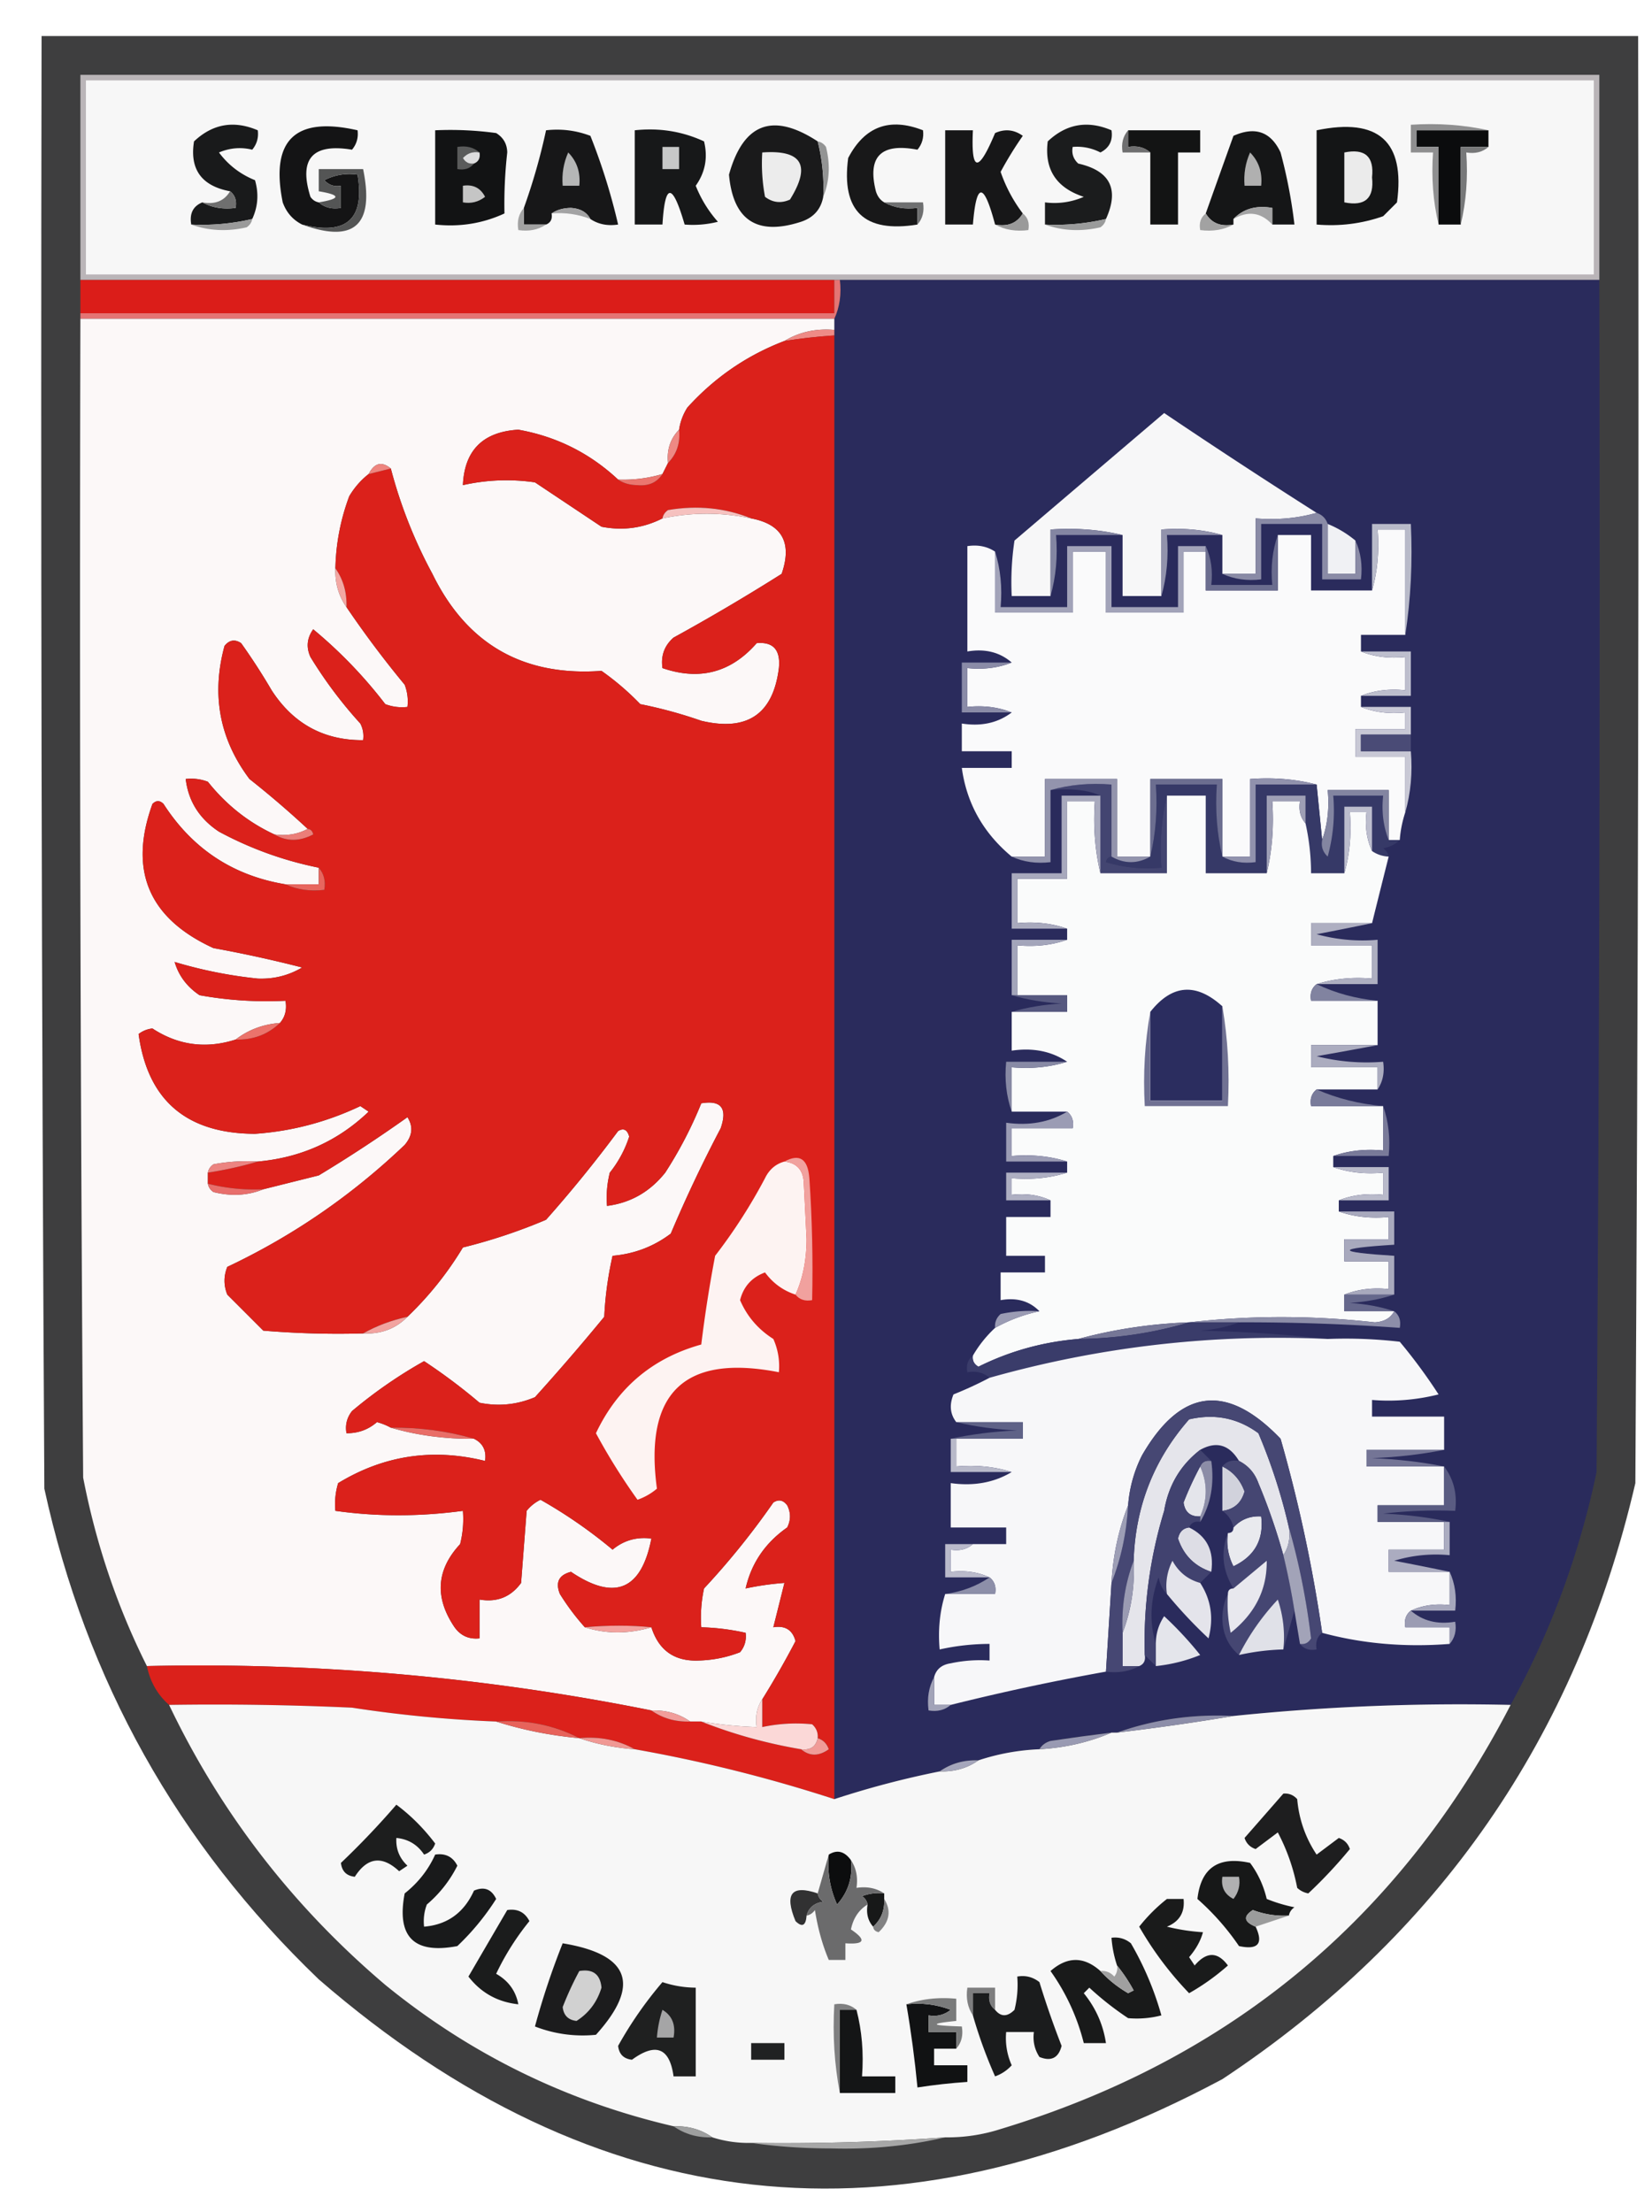 <svg xmlns="http://www.w3.org/2000/svg" width="298" height="399" style="shape-rendering:geometricPrecision;text-rendering:geometricPrecision;image-rendering:optimizeQuality;fill-rule:evenodd;clip-rule:evenodd"><path style="opacity:.782" fill="#090a0b" d="M7.5 6.5h288c.167 87 0 174.001-.5 261-10.64 45.817-35.474 81.65-74.5 107.5-58.633 31.356-112.967 25.356-163-18-25.47-24.435-41.97-53.935-49.5-88.5-.5-87.333-.667-174.666-.5-262z"/><path style="opacity:1" fill="#bab5b8" d="M288.5 50.5h-274v-37h274v37z"/><path style="opacity:1" fill="#f7f7f7" d="M15.5 14.5h272v35h-272v-35z"/><path style="opacity:1" fill="#191a1b" d="M45.5 39.5a39.704 39.704 0 0 1-11 1c-.343-1.983.324-3.317 2-4 1.765.961 3.765 1.295 6 1 .237-1.291-.096-2.291-1-3-5.147-.965-7.313-3.965-6.5-9 3.361-3.172 7.195-3.838 11.5-2 .17 1.322-.163 2.489-1 3.5-2.027-.498-4.027-.331-6 .5 1.677 2.26 3.843 3.927 6.5 5 .703 2.43.537 4.763-.5 7z"/><path style="opacity:1" fill="#141415" d="M57.5 36.5c1.068.934 2.401 1.268 4 1v-4c-1.175.219-2.175-.114-3-1a9.864 9.864 0 0 1 6-1c1.345 8.011-1.988 11.011-10 9-1.673-.843-2.84-2.176-3.5-4-2.265-11.234 2.235-15.567 13.5-13 .17 1.322-.163 2.489-1 3.5-7.15-1.187-9.65 1.647-7.5 8.5.383.556.883.89 1.5 1z"/><path style="opacity:1" fill="#1a1a1b" d="M147.5 25.5a34.163 34.163 0 0 1 1 10c-.416 2.252-1.749 3.752-4 4.5-7.92 2.573-12.253-.26-13-8.5 2.578-9.288 7.911-11.288 16-6z"/><path style="opacity:1" fill="#181819" d="M159.5 36.5c1.765.961 3.765 1.295 6 1v3c-9.605 1.561-13.771-2.439-12.5-12 2.97-5.698 7.47-7.365 13.5-5 .17 1.322-.163 2.489-1 3.5-6.578-1.264-9.078 1.236-7.5 7.5.278.916.778 1.583 1.5 2z"/><path style="opacity:1" fill="#1b1c1d" d="M199.5 39.5a39.704 39.704 0 0 1-11 1v-4a13.118 13.118 0 0 0 7-1c-4.972-1.628-7.138-4.961-6.5-10 3.361-3.172 7.195-3.838 11.5-2 .278 1.846-.389 3.18-2 4a9.107 9.107 0 0 0-5-1c-.219 1.175.114 2.175 1 3 5.77 1.308 7.436 4.641 5 10z"/><path style="opacity:1" fill="#121314" d="M78.5 23.5a60.94 60.94 0 0 1 11 .5c1.305.804 1.971 1.97 2 3.5a83.057 83.057 0 0 0-.5 11c-3.922 1.812-8.089 2.479-12.5 2v-17z"/><path style="opacity:1" fill="#171718" d="M106.5 39.5c-.652-1.225-1.819-1.892-3.5-2-1.385.014-2.551.348-3.5 1 .172.992-.162 1.658-1 2h-4v-3c1.646-4.584 2.98-9.25 4-14 2.747-.313 5.414.02 8 1a111.04 111.04 0 0 1 5 16c-1.915.285-3.581-.049-5-1z"/><path style="opacity:1" fill="#171819" d="M114.5 23.5c4.411-.479 8.578.188 12.5 2 .716 2.918.216 5.585-1.5 8a21.992 21.992 0 0 0 4 6.5 18.437 18.437 0 0 1-6 .5c-2.209-7.595-3.542-7.595-4 0h-5v-17z"/><path style="opacity:1" fill="#171718" d="M184.5 38.5c-1.052 1.756-2.719 2.423-5 2-2.043-7.71-3.376-7.71-4 0h-5v-17h5c-.362 7.58.971 7.747 4 .5 1.759-.797 3.426-.63 5 .5a65.8 65.8 0 0 0-4 6.5 26.95 26.95 0 0 0 4 7.5z"/><path style="opacity:1" fill="#131414" d="M203.5 23.5h13v4h-4v13h-5v-13c-1.068-.934-2.401-1.268-4-1v-3z"/><path style="opacity:1" fill="#151617" d="M229.5 40.5v-3c-2.888-.51-5.221.157-7 2v1c-2.281.423-3.948-.244-5-2 1.652-4.645 3.319-9.312 5-14 3.915-1.744 6.749-.744 8.5 3a90.561 90.561 0 0 1 2.5 13h-4z"/><path style="opacity:1" fill="#141516" d="M237.5 23.5c11.169-2.322 16.002 2.011 14.5 13l-2.5 2.5c-3.863 1.354-7.863 1.854-12 1.5v-17z"/><path style="opacity:1" fill="#0b0c0d" d="M268.5 23.5v3h-5v14h-4v-14h-4v-3h13z"/><path style="opacity:1" fill="#6f6f70" d="M203.5 23.5v3c1.599-.268 2.932.066 4 1h-5c-.268-1.599.066-2.932 1-4z"/><path style="opacity:1" fill="#5a5b5b" d="M86.5 27.5c-1.175-.219-2.175.114-3 1 .457.797 1.124 1.13 2 1-.709.904-1.709 1.237-3 1v-4c1.599-.268 2.932.066 4 1z"/><path style="opacity:1" fill="#ececec" d="M137.5 27.5c7.176-.515 8.842 2.318 5 8.5-1.612.72-3.112.554-4.5-.5a32.462 32.462 0 0 1-.5-8z"/><path style="opacity:1" fill="#ddddde" d="M86.5 27.5c.172.992-.162 1.658-1 2-.876.13-1.543-.203-2-1 .825-.886 1.825-1.219 3-1z"/><path style="opacity:1" fill="#c7c8c8" d="M119.5 26.5h3v4h-3v-4z"/><path style="opacity:1" fill="#ebebeb" d="M242.5 27.5c3.74-.759 5.407.741 5 4.5.407 3.758-1.26 5.258-5 4.5v-9z"/><path style="opacity:1" fill="#8f8f90" d="M268.5 23.5h-13v3h4v14c-.985-4.134-1.318-8.468-1-13h-4v-5c4.863-.32 9.53.014 14 1z"/><path style="opacity:1" fill="#777879" d="M268.5 26.5c-1.068.934-2.401 1.268-4 1 .318 4.532-.015 8.866-1 13v-14h5z"/><path style="opacity:1" fill="#b0b0b0" d="M225.5 27.5c1.574 1.602 2.241 3.602 2 6h-3c-.175-2.12.159-4.12 1-6z"/><path style="opacity:1" fill="#545555" d="M54.5 40.5c8.012 2.011 11.345-.989 10-9a9.864 9.864 0 0 0-6 1c.825.886 1.825 1.219 3 1v4c-1.599.268-2.932-.066-4-1 4-.667 4-1.333 0-2v-4h8c2.077 10.095-1.59 13.428-11 10z"/><path style="opacity:1" fill="#b5b6b6" d="M102.5 27.5c1.574 1.602 2.241 3.602 2 6h-3c-.175-2.12.159-4.12 1-6z"/><path style="opacity:1" fill="#939494" d="M147.5 25.5c.617.11 1.117.444 1.5 1 .805 3.197.638 6.197-.5 9a34.163 34.163 0 0 0-1-10z"/><path style="opacity:1" fill="#c5c5c5" d="M83.5 33.5c1.846-.278 3.18.389 4 2-1.189.929-2.522 1.262-4 1v-3z"/><path style="opacity:1" fill="#6f6f6f" d="M41.5 34.5c.904.709 1.237 1.709 1 3-2.235.295-4.235-.039-6-1 2.281.423 3.948-.244 5-2z"/><path style="opacity:1" fill="#a3a3a4" d="M99.5 38.5c.949-.652 2.115-.986 3.5-1 1.681.108 2.848.775 3.5 2-2.217-.869-4.55-1.202-7-1z"/><path style="opacity:1" fill="#6f7071" d="M159.5 36.5h7c.268 1.599-.066 2.932-1 4v-3c-2.235.295-4.235-.039-6-1z"/><path style="opacity:1" fill="#a3a3a4" d="M229.5 40.5c-2.023-2.2-4.356-2.534-7-1 1.779-1.843 4.112-2.51 7-2v3z"/><path style="opacity:1" fill="#9a9a9a" d="M45.5 39.5c-.11.617-.444 1.117-1 1.5-3.527.807-6.86.64-10-.5 3.734.177 7.4-.156 11-1z"/><path style="opacity:1" fill="#a2a2a2" d="M94.5 37.5v3h4c-1.419.951-3.085 1.285-5 1-.268-1.599.066-2.932 1-4z"/><path style="opacity:1" fill="#9a9a9a" d="M184.5 38.5c.904.709 1.237 1.709 1 3-2.235.295-4.235-.039-6-1 2.281.423 3.948-.244 5-2z"/><path style="opacity:1" fill="#9a9b9b" d="M199.5 39.5c-.111.617-.444 1.117-1 1.5-3.527.807-6.86.64-10-.5a39.704 39.704 0 0 0 11-1z"/><path style="opacity:1" fill="#a2a2a2" d="M217.5 38.5c1.052 1.756 2.719 2.423 5 2-1.765.961-3.765 1.295-6 1-.237-1.291.096-2.291 1-3z"/><path style="opacity:1" fill="#db1d19" d="M14.5 50.5h136v6h-136v-6z"/><path style="opacity:1" fill="#2a2b5c" d="M151.5 50.5h137c.167 71.667 0 143.334-.5 215-3.105 14.821-8.272 28.821-15.5 42a398.322 398.322 0 0 0-50 2c-7.338-.37-14.338.63-21 3h-1c-3.663.452-7.33.952-11 1.5-.916.278-1.582.778-2 1.5a40.1 40.1 0 0 0-11 2c-2.652-.09-4.985.576-7 2a164.51 164.51 0 0 0-19 5v-267c.968-2.107 1.302-4.44 1-7z"/><path style="opacity:1" fill="#e47574" d="M150.5 50.5h1c.302 2.56-.032 4.893-1 7h-136v-1h136v-6z"/><path style="opacity:1" fill="#fcf8f8" d="M14.5 57.5h136v2c-3.329-.285-6.329.382-9 2-6.758 2.582-12.592 6.582-17.5 12a10.136 10.136 0 0 0-1.5 4c-1.574 1.602-2.241 3.602-2 6l-1 2a24.93 24.93 0 0 1-8 1c-5.107-4.77-11.107-7.77-18-9-6.388.387-9.72 3.72-10 10a35.705 35.705 0 0 1 13-.5l12 8c3.857.758 7.523.258 11-1.5 5.304-1.118 10.638-1.118 16 0 5.595 1.06 7.429 4.394 5.5 10a369.588 369.588 0 0 1-19.5 11.5c-1.655 1.444-2.322 3.278-2 5.5 6.699 2.307 12.366.807 17-4.5 2.987-.274 4.321 1.226 4 4.5-1.038 8.311-5.704 11.477-14 9.5a82.049 82.049 0 0 0-11-3 48.34 48.34 0 0 0-7-6c-14.127 1.021-24.294-4.812-30.5-17.5a85.379 85.379 0 0 1-7.5-19c-1.628-1.353-2.962-1.02-4 1-1.385 1.074-2.551 2.407-3.5 4a39.372 39.372 0 0 0-2.5 13c-.09 2.652.576 4.985 2 7a184.031 184.031 0 0 0 10.5 14 8.435 8.435 0 0 1 .5 4 8.43 8.43 0 0 1-4-.5 83.334 83.334 0 0 0-13-13.5c-1.13 1.574-1.297 3.241-.5 5a78.703 78.703 0 0 0 9 12c.483.948.65 1.948.5 3-7.09.036-12.59-2.964-16.5-9a113.383 113.383 0 0 0-5.5-8.5c-1.135-.749-2.135-.583-3 .5-2.403 8.812-.903 16.812 4.5 24a173.48 173.48 0 0 1 10.5 9c-1.765.961-3.765 1.295-6 1-4.68-2.167-8.68-5.333-12-9.5a8.43 8.43 0 0 0-4-.5c.471 4.003 2.471 7.169 6 9.5a64.79 64.79 0 0 0 18 6.5v3h-6c-9.447-1.561-16.78-6.394-22-14.5-.667-.667-1.333-.667-2 0-4.344 11.985-.677 20.652 11 26a227.59 227.59 0 0 1 16 3.5c-2.445 1.448-5.112 2.115-8 2a80.75 80.75 0 0 1-15-3c.734 2.484 2.234 4.484 4.5 6a67.965 67.965 0 0 0 15.5 1c.268 1.599-.066 2.932-1 4-3.042.233-5.708 1.233-8 3-5.349 1.707-10.349 1.04-15-2a4.932 4.932 0 0 0-2.5 1c1.636 11.954 8.636 17.954 21 18 6.606-.46 12.94-2.127 19-5l1.5 1c-5.538 5.299-12.204 8.299-20 9a32.462 32.462 0 0 0-8 .5c-.556.383-.89.883-1 1.5v2c.11.617.444 1.117 1 1.5 3.197.805 6.197.638 9-.5l10-2.5a255.593 255.593 0 0 0 16-10.5c1.068 1.687.901 3.354-.5 5-9.518 9.085-20.184 16.419-32 22-.667 1.667-.667 3.333 0 5l6.5 6.5c5.99.499 11.99.666 18 .5 3.216.155 5.883-.845 8-3a60.504 60.504 0 0 0 10-12.5 99.011 99.011 0 0 0 15-5 234.977 234.977 0 0 0 13-16c.983-.591 1.65-.257 2 1a20.442 20.442 0 0 1-3.5 6.5 18.453 18.453 0 0 0-.5 6c4.246-.544 7.746-2.544 10.5-6a74.177 74.177 0 0 0 6.5-12.5c3.588-.611 4.754.889 3.5 4.5a247.871 247.871 0 0 0-9 19c-3.075 2.326-6.575 3.66-10.5 4a62.744 62.744 0 0 0-1.5 11A405.11 405.11 0 0 1 96.5 252c-3.238 1.368-6.572 1.701-10 1a104.054 104.054 0 0 0-10-7.5 84.83 84.83 0 0 0-13 9c-.929 1.189-1.262 2.522-1 4 2.1.023 3.933-.644 5.5-2 .902.243 1.735.577 2.5 1 4.769 1.389 9.769 2.056 15 2 1.604.787 2.27 2.12 2 4-9.438-2.342-18.272-1.009-26.5 4a12.935 12.935 0 0 0-.5 5c7.48 1.057 15.147 1.057 23 0a18.437 18.437 0 0 1-.5 6c-4.302 4.631-4.636 9.631-1 15 1.11 1.537 2.61 2.203 4.5 2v-7c3.152.541 5.652-.459 7.5-3l1-13a7.253 7.253 0 0 1 2.5-2 87.444 87.444 0 0 1 13 9c2.01-1.671 4.343-2.338 7-2-1.806 9.305-6.64 11.305-14.5 6-2.188.559-2.854 1.893-2 4a42.689 42.689 0 0 0 4.5 6c3.867 1.226 7.867 1.226 12 0 1.33 4.168 4.164 6.168 8.5 6a22.106 22.106 0 0 0 7.5-1.5c.837-1.011 1.17-2.178 1-3.5a41.541 41.541 0 0 0-8-1c-.163-2.357.003-4.69.5-7a138.677 138.677 0 0 0 12.5-15.5c.949-.617 1.782-.451 2.5.5.667 1.333.667 2.667 0 4-3.962 2.774-6.462 6.441-7.5 11a51.569 51.569 0 0 1 7-1l-2 8c2.135-.353 3.468.48 4 2.5a160.348 160.348 0 0 1-6 10.5c-.951 1.419-1.284 3.085-1 5a76.926 76.926 0 0 1-10-1h-2c-2.015-1.424-4.348-2.09-7-2a412.777 412.777 0 0 0-91-8c-5.346-10.671-9.18-22.005-11.5-34-.5-69.666-.667-139.333-.5-209z"/><path style="opacity:1" fill="#ee8b86" d="M150.5 59.5v1c-3.018.204-6.018.537-9 1 2.671-1.618 5.671-2.285 9-2z"/><path style="opacity:1" fill="#db211b" d="M150.5 60.5v264a265.304 265.304 0 0 0-36-9c-3.007-1.675-6.34-2.341-10-2-4.589-2.375-9.589-3.375-15-3a229.125 229.125 0 0 1-26-2.5 544.417 544.417 0 0 0-33-.5c-2.088-1.836-3.421-4.169-4-7a412.777 412.777 0 0 1 91 8c2.015 1.424 4.348 2.09 7 2h2c5.729 2.268 11.729 3.935 18 5 1.535 1.288 3.201 1.288 5 0-.355-1.022-1.022-1.689-2-2 .086-.996-.248-1.829-1-2.5a29.13 29.13 0 0 0-9 .5v-5a160.348 160.348 0 0 0 6-10.5c-.532-2.02-1.865-2.853-4-2.5l2-8a51.569 51.569 0 0 0-7 1c1.038-4.559 3.538-8.226 7.5-11 .667-1.333.667-2.667 0-4-.718-.951-1.551-1.117-2.5-.5a138.677 138.677 0 0 1-12.5 15.5 24.935 24.935 0 0 0-.5 7c2.706.075 5.373.408 8 1 .17 1.322-.163 2.489-1 3.5a22.106 22.106 0 0 1-7.5 1.5c-4.336.168-7.17-1.832-8.5-6-3.793-.385-7.793-.385-12 0a42.689 42.689 0 0 1-4.5-6c-.854-2.107-.188-3.441 2-4 7.86 5.305 12.694 3.305 14.5-6-2.657-.338-4.99.329-7 2a87.444 87.444 0 0 0-13-9 7.253 7.253 0 0 0-2.5 2l-1 13c-1.848 2.541-4.348 3.541-7.5 3v7c-1.89.203-3.39-.463-4.5-2-3.636-5.369-3.302-10.369 1-15 .496-1.973.662-3.973.5-6-7.853 1.057-15.52 1.057-23 0-.16-1.699.007-3.366.5-5 8.228-5.009 17.062-6.342 26.5-4 .27-1.88-.396-3.213-2-4-4.769-1.389-9.769-2.056-15-2a11.114 11.114 0 0 0-2.5-1c-1.567 1.356-3.4 2.023-5.5 2-.262-1.478.071-2.811 1-4a84.83 84.83 0 0 1 13-9 104.054 104.054 0 0 1 10 7.5c3.428.701 6.762.368 10-1a405.11 405.11 0 0 0 12.5-14.5 62.744 62.744 0 0 1 1.5-11c3.925-.34 7.425-1.674 10.5-4a247.871 247.871 0 0 1 9-19c1.254-3.611.088-5.111-3.5-4.5a74.177 74.177 0 0 1-6.5 12.5c-2.754 3.456-6.254 5.456-10.5 6a18.453 18.453 0 0 1 .5-6 20.442 20.442 0 0 0 3.5-6.5c-.35-1.257-1.017-1.591-2-1a234.977 234.977 0 0 1-13 16 99.011 99.011 0 0 1-15 5 60.504 60.504 0 0 1-10 12.5c-2.897.629-5.564 1.629-8 3-6.01.166-12.01-.001-18-.5l-6.5-6.5c-.667-1.667-.667-3.333 0-5 11.816-5.581 22.482-12.915 32-22 1.401-1.646 1.568-3.313.5-5a255.593 255.593 0 0 1-16 10.5l-10 2.5a34.163 34.163 0 0 1-10-1v-2a68.666 68.666 0 0 0 9-2c7.796-.701 14.462-3.701 20-9l-1.5-1c-6.06 2.873-12.394 4.54-19 5-12.364-.046-19.364-6.046-21-18a4.932 4.932 0 0 1 2.5-1c4.651 3.04 9.651 3.707 15 2 3.149.085 5.816-.915 8-3 .934-1.068 1.268-2.401 1-4a67.965 67.965 0 0 1-15.5-1c-2.266-1.516-3.766-3.516-4.5-6a80.75 80.75 0 0 0 15 3c2.888.115 5.555-.552 8-2a227.59 227.59 0 0 0-16-3.5c-11.677-5.348-15.344-14.015-11-26 .667-.667 1.333-.667 2 0 5.22 8.106 12.553 12.939 22 14.5 2.107.968 4.44 1.302 7 1 .268-1.599-.066-2.932-1-4a64.79 64.79 0 0 1-18-6.5c-3.529-2.331-5.529-5.497-6-9.5a8.43 8.43 0 0 1 4 .5c3.32 4.167 7.32 7.333 12 9.5 2.193 1.297 4.527 1.297 7 0-.124-.607-.457-.94-1-1a173.48 173.48 0 0 0-10.5-9c-5.403-7.188-6.903-15.188-4.5-24 .865-1.083 1.865-1.249 3-.5a113.383 113.383 0 0 1 5.5 8.5c3.91 6.036 9.41 9.036 16.5 9a4.932 4.932 0 0 0-.5-3 78.703 78.703 0 0 1-9-12c-.797-1.759-.63-3.426.5-5a83.334 83.334 0 0 1 13 13.5 8.43 8.43 0 0 0 4 .5 8.435 8.435 0 0 0-.5-4 184.031 184.031 0 0 1-10.5-14c.09-2.652-.576-4.985-2-7 .098-4.464.93-8.797 2.5-13 .949-1.593 2.115-2.926 3.5-4l4-1a85.379 85.379 0 0 0 7.5 19c6.206 12.688 16.373 18.521 30.5 17.5a48.34 48.34 0 0 1 7 6 82.049 82.049 0 0 1 11 3c8.296 1.977 12.962-1.189 14-9.5.321-3.274-1.013-4.774-4-4.5-4.634 5.307-10.301 6.807-17 4.5-.322-2.222.345-4.056 2-5.5a369.588 369.588 0 0 0 19.5-11.5c1.929-5.606.095-8.94-5.5-10-4.725-1.9-9.725-2.4-15-1.5-.556.383-.889.883-1 1.5-3.477 1.758-7.143 2.258-11 1.5l-12-8a35.705 35.705 0 0 0-13 .5c.28-6.28 3.612-9.613 10-10 6.893 1.23 12.893 4.23 18 9 .949.652 2.115.986 3.5 1 2.008.193 3.508-.474 4.5-2l1-2c1.574-1.602 2.241-3.602 2-6a10.136 10.136 0 0 1 1.5-4c4.908-5.418 10.742-9.418 17.5-12 2.982-.463 5.982-.796 9-1z"/><path style="opacity:1" fill="#f7f7f8" d="M237.5 92.5c-3.462.982-7.129 1.315-11 1v10h-6v-7c-3.462-.982-7.129-1.315-11-1v12h-7v-11c-4.134-.985-8.468-1.318-13-1v12h-7c-.165-3.35.002-6.683.5-10a69209.08 69209.08 0 0 1 27-23 1217.076 1217.076 0 0 0 27.5 18z"/><path style="opacity:1" fill="#ee8984" d="M122.5 77.5c.241 2.398-.426 4.398-2 6-.241-2.398.426-4.398 2-6z"/><path style="opacity:1" fill="#ee857f" d="m70.5 84.5-4 1c1.038-2.02 2.372-2.353 4-1z"/><path style="opacity:1" fill="#eb766f" d="M119.5 85.5c-.992 1.526-2.492 2.193-4.5 2-1.385-.014-2.551-.348-3.5-1a24.93 24.93 0 0 0 8-1z"/><path style="opacity:1" fill="#f6c1bf" d="M135.5 93.5c-5.362-1.118-10.696-1.118-16 0 .111-.617.444-1.117 1-1.5 5.275-.9 10.275-.4 15 1.5z"/><path style="opacity:1" fill="#fafafb" d="M253.5 114.5h-8v3c2.448.973 5.115 1.306 8 1v6c-2.885-.306-5.552.027-8 1v2c2.448.973 5.115 1.306 8 1v3h-9v5h9v10a20.69 20.69 0 0 0-1 5h-2v-9h-11c.31 3.213-.023 6.213-1 9l-1-10c-3.798-.983-7.798-1.317-12-1v14h-5v-14h-13v14h-6v-14h-13v14h-6c-5.124-4.257-8.124-9.591-9-16h9v-3h-9v-5c3.512.555 6.512-.112 9-2-2.448-.973-5.115-1.306-8-1v-7c2.885.306 5.552-.027 8-1-2.135-1.869-4.802-2.536-8-2v-19c1.915-.284 3.581.049 5 1v11h14v-11h6v11h14v-11h4v7h13v-10h6v10h11c.982-3.462 1.315-7.129 1-11h5v19z"/><path style="opacity:1" fill="#b8bac9" d="M253.5 114.5v-19h-5c.315 3.871-.018 7.538-1 11v-12h7c.324 6.854-.009 13.521-1 20z"/><path style="opacity:1" fill="#8486a2" d="M202.5 96.5h-12c.315 3.871-.018 7.538-1 11v-12c4.532-.318 8.866.015 13 1z"/><path style="opacity:1" fill="#9293ac" d="M220.5 96.5h-10c.315 3.871-.018 7.538-1 11v-12c3.871-.315 7.538.018 11 1z"/><path style="opacity:1" fill="#f0f1f4" d="M239.5 94.5a18.95 18.95 0 0 1 5 3v6h-5v-9z"/><path style="opacity:1" fill="#8a8ba6" d="M237.5 92.5c1 .333 1.667 1 2 2v9h5v-6c.968 2.107 1.302 4.441 1 7h-7v-10h-11v10c-2.559.302-4.893-.032-7-1h6v-10c3.871.315 7.538-.018 11-1z"/><path style="opacity:1" fill="#a2a3b9" d="M217.5 98.5v1h-4v11h-14v-11h-6v11h-14v-11c.979 3.125 1.313 6.458 1 10h12v-11h8v11h12v-11h5z"/><path style="opacity:1" fill="#f3a7a3" d="M60.5 102.5c1.424 2.015 2.09 4.348 2 7-1.424-2.015-2.09-4.348-2-7z"/><path style="opacity:1" fill="#6b6d8f" d="M230.5 96.5v10h-13v-8c.968 2.107 1.302 4.441 1 7h11c-.31-3.213.023-6.213 1-9z"/><path style="opacity:1" fill="#bdbecd" d="M245.5 117.5h9v8h-9c2.448-.973 5.115-1.306 8-1v-6c-2.885.306-5.552-.027-8-1z"/><path style="opacity:1" fill="#8a8ba7" d="M182.5 119.5c-2.448.973-5.115 1.306-8 1v7c2.885-.306 5.552.027 8 1h-9v-9h9z"/><path style="opacity:1" fill="#c8c8d5" d="M245.5 127.5h9v5h-9v3h9c.315 3.871-.018 7.538-1 11v-10h-9v-5h9v-3c-2.885.306-5.552-.027-8-1z"/><path style="opacity:1" fill="#4a4b76" d="M254.5 132.5v3h-9v-3h9z"/><path style="opacity:1" fill="#363967" d="M220.5 154.5c1.765.961 3.765 1.295 6 1v-14h11l1 10c-.219 1.175.114 2.175 1 3a31.116 31.116 0 0 0 1-11h9c-.306 2.885.027 5.552 1 8h2c-.763.768-1.763 1.268-3 1.5.556.383.889.883 1 1.5a5.727 5.727 0 0 1-3-1v-8h-5v12h-6a41.73 41.73 0 0 0-1-9v-5h-7v14h-11v-14h-7c-.985 4.134-1.318 8.468-1 13a25.879 25.879 0 0 1-10-1c.124-.607.457-.94 1-1 2.333 1.333 4.667 1.333 7 0 .985-4.134 1.318-8.468 1-13h11c-.318 4.532.015 8.866 1 13z"/><path style="opacity:1" fill="#434571" d="M189.5 142.5c3.462-.982 7.129-1.315 11-1v13c-.543.06-.876.393-1 1a25.879 25.879 0 0 0 10 1c-.318-4.532.015-8.866 1-13v14h-12v-14c-2.204-1.005-5.204-1.338-9-1z"/><path style="opacity:1" fill="#9394ad" d="M207.5 154.5c-2.333 1.333-4.667 1.333-7 0v-13c-3.871-.315-7.538.018-11 1v13c-2.559.302-4.893-.032-7-1h6v-14h13v14h6z"/><path style="opacity:1" fill="#6c6e90" d="M220.5 154.5c-.985-4.134-1.318-8.468-1-13h-11c.318 4.532-.015 8.866-1 13v-14h13v14z"/><path style="opacity:1" fill="#9192ad" d="M237.5 141.5h-11v14c-2.235.295-4.235-.039-6-1h5v-14c4.202-.317 8.202.017 12 1z"/><path style="opacity:1" fill="#fafbfb" d="M210.5 143.5h7v14h11c.985-4.134 1.318-8.468 1-13h5c-.268 1.599.066 2.932 1 4a41.73 41.73 0 0 1 1 9h6c.982-3.462 1.315-7.129 1-11h3c-.302 2.559.032 4.893 1 7 .891.61 1.891.943 3 1a3285.586 3285.586 0 0 0-3 12h-11v4h11v6c-3.542-.313-6.875.021-10 1-.904.709-1.237 1.709-1 3h12v8h-12v4h12v4h-11c-.904.709-1.237 1.709-1 3h13v8c-3.213-.31-6.213.023-9 1v2c2.787.977 5.787 1.31 9 1v4c-2.885-.306-5.552.027-8 1v2c2.787.977 5.787 1.31 9 1v4h-8v4h8v5c-2.885-.306-5.552.027-8 1v3h9c-.652 1.225-1.819 1.892-3.5 2-11.323-1.266-22.489-1.266-33.5 0-6.907.254-13.574 1.254-20 3-6.371.53-12.371 2.197-18 5-.798-.457-1.131-1.124-1-2a21.614 21.614 0 0 1 4-5 28.557 28.557 0 0 1 8-3c-1.779-1.844-4.112-2.51-7-2v-5h8v-3h-7v-7h8v-3c-2.107-.968-4.441-1.302-7-1v-3c3.542.313 6.875-.021 10-1v-2c-3.125-.979-6.458-1.313-10-1v-5h11c.237-1.291-.096-2.291-1-3h-10v-8c3.542.313 6.875-.021 10-1-2.837-1.902-6.171-2.569-10-2v-7h10v-3h-9v-9c3.213.31 6.213-.023 9-1v-2c-2.787-.977-5.787-1.31-9-1v-8h9v-14h5c-.318 4.532.015 8.866 1 13h12v-14z"/><path style="opacity:1" fill="#a8a9bd" d="M198.5 143.5v14c-.985-4.134-1.318-8.468-1-13h-5v14h-9v8c3.213-.31 6.213.023 9 1h-10v-10h9v-14h7z"/><path style="opacity:1" fill="#9e9fb5" d="M235.5 148.5c-.934-1.068-1.268-2.401-1-4h-5c.318 4.532-.015 8.866-1 13v-14h7v5z"/><path style="opacity:1" fill="#bcbdcd" d="M247.5 153.5c-.968-2.107-1.302-4.441-1-7h-3c.315 3.871-.018 7.538-1 11v-12h5v8z"/><path style="opacity:1" fill="#eb7e79" d="M55.5 149.5c.543.06.876.393 1 1-2.473 1.297-4.807 1.297-7 0 2.235.295 4.235-.039 6-1z"/><path style="opacity:1" fill="#8385a1" d="M250.5 151.5c-.973-2.448-1.306-5.115-1-8h-9a31.116 31.116 0 0 1-1 11c-.886-.825-1.219-1.825-1-3 .977-2.787 1.31-5.787 1-9h11v9z"/><path style="opacity:1" fill="#e8665e" d="M57.5 156.5c.934 1.068 1.268 2.401 1 4-2.56.302-4.893-.032-7-1h6v-3z"/><path style="opacity:1" fill="#a3a5ba" d="M192.5 169.5c-2.787.977-5.787 1.31-9 1v9h-1v-10h10z"/><path style="opacity:1" fill="#aeafc1" d="M247.5 166.5a624.355 624.355 0 0 1-10 2 31.116 31.116 0 0 0 11 1v8h-11c3.125-.979 6.458-1.313 10-1v-6h-11v-4h11z"/><path style="opacity:1" fill="#2b2d5f" d="M220.5 181.5v17h-13v-16c3.921-4.966 8.255-5.3 13-1z"/><path style="opacity:1" fill="#8183a0" d="M237.5 177.5c3.391 1.625 7.058 2.625 11 3h-12c-.237-1.291.096-2.291 1-3z"/><path style="opacity:1" fill="#575980" d="M182.5 179.5h10v3h-10c2.805-.819 5.805-1.319 9-1.5-3.195-.181-6.195-.681-9-1.5z"/><path style="opacity:1" fill="#eb736b" d="M50.5 184.5c-2.184 2.085-4.851 3.085-8 3 2.292-1.767 4.958-2.767 8-3z"/><path style="opacity:1" fill="#abacbf" d="M248.5 188.5a812.705 812.705 0 0 1-11 2 36.875 36.875 0 0 0 12 1c.284 1.915-.049 3.581-1 5v-4h-12v-4h12z"/><path style="opacity:1" fill="#888aa5" d="M192.5 191.5c-3.125.979-6.458 1.313-10 1v8c-.977-2.787-1.31-5.787-1-9h11z"/><path style="opacity:1" fill="#707193" d="M220.5 181.5c.99 5.81 1.323 11.81 1 18h-15c-.322-5.858.011-11.525 1-17v16h13v-17z"/><path style="opacity:1" fill="#797b9a" d="M237.5 196.5c3.732 1.631 7.732 2.631 12 3h-13c-.237-1.291.096-2.291 1-3z"/><path style="opacity:1" fill="#797a99" d="M249.5 199.5c.977 2.787 1.31 5.787 1 9h-10c2.787-.977 5.787-1.31 9-1v-8z"/><path style="opacity:1" fill="#9b9cb4" d="M192.5 200.5c.904.709 1.237 1.709 1 3h-11v5c3.542-.313 6.875.021 10 1h-11v-7c4.149.58 7.816-.086 11-2z"/><path style="opacity:1" fill="#ec8481" d="M46.5 209.5a68.666 68.666 0 0 1-9 2c.11-.617.444-1.117 1-1.5a32.462 32.462 0 0 1 8-.5z"/><path style="opacity:1" fill="#fdf3f2" d="M141.5 209.5c2.276.256 3.443 1.59 3.5 4l.5 10c-.014 3.739-.68 7.072-2 10-2.235-.729-4.069-2.062-5.5-4-2.386.885-3.886 2.552-4.5 5 1.249 2.92 3.249 5.253 6 7a11.988 11.988 0 0 1 1 6c-17.006-3.33-24.339 3.67-22 21a11.068 11.068 0 0 1-3.5 2 111.488 111.488 0 0 1-7.5-12c3.891-8.223 10.224-13.557 19-16a239.6 239.6 0 0 1 2.5-16 97.042 97.042 0 0 0 9-14c.759-1.563 1.926-2.563 3.5-3z"/><path style="opacity:1" fill="#b9baca" d="M240.5 210.5h10v6h-9c2.448-.973 5.115-1.306 8-1v-4c-3.213.31-6.213-.023-9-1z"/><path style="opacity:1" fill="#e86f6c" d="M37.5 213.5a34.163 34.163 0 0 0 10 1c-2.803 1.138-5.803 1.305-9 .5-.556-.383-.89-.883-1-1.5z"/><path style="opacity:1" fill="#aeafc2" d="M192.5 211.5c-3.125.979-6.458 1.313-10 1v3c2.559-.302 4.893.032 7 1h-8v-5h11z"/><path style="opacity:1" fill="#a8a9bd" d="M241.5 218.5h10v6c-10.667.667-10.667 1.333 0 2v7h-9c2.448-.973 5.115-1.306 8-1v-5h-8v-4h8v-4c-3.213.31-6.213-.023-9-1z"/><path style="opacity:1" fill="#f1a19e" d="M141.5 209.5c2.734-1.484 4.234-.484 4.5 3 .5 7.326.666 14.659.5 22-1.291.237-2.291-.096-3-1 1.32-2.928 1.986-6.261 2-10l-.5-10c-.057-2.41-1.224-3.744-3.5-4z"/><path style="opacity:1" fill="#66688c" d="M242.5 233.5h9c-2.469.817-5.135 1.317-8 1.5 2.865.183 5.531.683 8 1.5h-9v-3z"/><path style="opacity:1" fill="#9b9cb4" d="M187.5 236.5a28.557 28.557 0 0 0-8 3c-.086-.996.248-1.829 1-2.5a24.935 24.935 0 0 1 7-.5z"/><path style="opacity:1" fill="#8d8ea9" d="M251.5 236.5c.904.709 1.237 1.709 1 3a383.735 383.735 0 0 0-29-1h-9c11.011-1.266 22.177-1.266 33.5 0 1.681-.108 2.848-.775 3.5-2z"/><path style="opacity:1" fill="#f2a3a0" d="M73.5 237.5c-2.117 2.155-4.784 3.155-8 3 2.436-1.371 5.103-2.371 8-3z"/><path style="opacity:1" fill="#767797" d="M214.5 238.5c-6.399 1.915-13.065 2.915-20 3 6.426-1.746 13.093-2.746 20-3z"/><path style="opacity:1" fill="#3a3c6a" d="M214.5 238.5h9c-2.131.814-4.464 1.314-7 1.5a260.63 260.63 0 0 1 23 1.5c-20.734-.956-41.067 1.378-61 7-1.068-.934-2.401-1.268-4-1-.237-1.291.096-2.291 1-3-.131.876.202 1.543 1 2 5.629-2.803 11.629-4.47 18-5 6.935-.085 13.601-1.085 20-3z"/><path style="opacity:1" fill="#f7f7f9" d="M239.5 241.5a84.902 84.902 0 0 1 13 .5 97.31 97.31 0 0 1 7 9.5 36.875 36.875 0 0 1-12 1v3h13v6h-14v3h14v7h-12v3h12v5h-10v4h11v6c-2.559-.302-4.893.032-7 1-.904.709-1.237 1.709-1 3h8v3c-8.073.632-15.74-.035-23-2a265.67 265.67 0 0 0-7.5-35c-9.684-10.109-18.017-9.109-25 3a23.91 23.91 0 0 0-2.5 9c-1.73 4.383-2.73 9.05-3 14l-1 16a423.39 423.39 0 0 0-28 6h-3v-5c.381-1.431 1.381-2.264 3-2.5a24.935 24.935 0 0 1 7-.5v-3a41.73 41.73 0 0 0-9 1c-.313-3.542.021-6.875 1-10h9c.237-1.291-.096-2.291-1-3-2.107-.968-4.441-1.302-7-1v-4c1.599.268 2.932-.066 4-1h6v-3h-10v-8c4.149.58 7.816-.086 11-2-3.125-.979-6.458-1.313-10-1v-5h12v-3h-12c-1.113-1.446-1.28-3.113-.5-5a68.771 68.771 0 0 0 6.5-3c19.933-5.622 40.266-7.956 61-7z"/><path style="opacity:1" fill="#5f6287" d="M172.5 256.5h12v3h-13c3.812-.824 7.812-1.324 12-1.5-3.856-.177-7.523-.677-11-1.5z"/><path style="opacity:1" fill="#e5e5eb" d="M232.5 275.5c.284 1.915-.049 3.581-1 5a108.701 108.701 0 0 0-4.5-13c-.66-1.824-1.827-3.157-3.5-4-1.765-2.949-4.098-3.615-7-2-3.572 2.76-5.739 6.427-6.5 11a81 81 0 0 0-3.5 26c.172.992-.162 1.658-1 2h-3v-6c1.554-4.067 2.22-8.4 2-13 .301-9.744 3.634-18.244 10-25.5 4.609-1.074 8.776-.24 12.5 2.5a101.086 101.086 0 0 1 5.5 17z"/><path style="opacity:1" fill="#e96e68" d="M70.5 257.5c5.231-.056 10.231.611 15 2-5.231.056-10.231-.611-15-2z"/><path style="opacity:1" fill="#747596" d="M260.5 261.5c-4.147.825-8.481 1.325-13 1.5 4.519.175 8.853.675 13 1.5h-14v-3h14z"/><path style="opacity:1" fill="#b8b9c9" d="M171.5 259.5h1v5c3.542-.313 6.875.021 10 1h-11v-6z"/><path style="opacity:1" fill="#5a5c82" d="M260.5 264.5c1.723 2.28 2.389 4.947 2 8a84.902 84.902 0 0 0-13 .5c4.188.176 8.188.676 12 1.5h-13v-3h12v-7z"/><path style="opacity:1" fill="#464773" d="M238.5 294.5c-.904.709-1.237 1.709-1 3-1.291.237-2.291-.096-3-1 .876.131 1.543-.202 2-1-.826-6.907-2.16-13.573-4-20a101.086 101.086 0 0 0-5.5-17c-3.724-2.74-7.891-3.574-12.5-2.5-6.366 7.256-9.699 15.756-10 25.5-1.554 4.067-2.22 8.4-2 13v6h3c-1.765.961-3.765 1.295-6 1l1-16c1.73-4.383 2.73-9.05 3-14a23.91 23.91 0 0 1 2.5-9c6.983-12.109 15.316-13.109 25-3a265.67 265.67 0 0 1 7.5 35z"/><path style="opacity:1" fill="#d1d2dc" d="M220.5 264.5c1.889.901 3.222 2.401 4 4.5-.572 2.074-1.905 3.24-4 3.5v-8z"/><path style="opacity:1" fill="#8c8da7" d="M216.5 264.5c.342-.838 1.008-1.172 2-1 .58 4.149-.086 7.816-2 11v-1c1.333-3 1.333-6 0-9z"/><path style="opacity:1" fill="#e4e5eb" d="M216.5 264.5c1.333 3 1.333 6 0 9-1.752.082-2.752-.751-3-2.5a57.878 57.878 0 0 1 3-6.5z"/><path style="opacity:1" fill="#e9eaee" d="M221.5 276.5c.667 0 1-.333 1-1 1.32-1.442 2.986-2.108 5-2 .507 4.17-1.159 7.17-5 9a9.86 9.86 0 0 1-1-6z"/><path style="opacity:1" fill="#dddde5" d="M214.5 275.5c3.206 1.564 4.54 4.231 4 8-2.986-.986-4.986-2.986-6-6 .247-1.213.914-1.88 2-2z"/><path style="opacity:1" fill="#41426f" d="m216.5 261.5 2 2c-.992-.172-1.658.162-2 1a57.878 57.878 0 0 0-3 6.5c.248 1.749 1.248 2.582 3 2.5v1c-.992-.172-1.658.162-2 1-1.086.12-1.753.787-2 2 1.014 3.014 3.014 5.014 6 6l-2 2c-2.223-.614-3.889-1.948-5-4a9.86 9.86 0 0 0-1 6c-.768-.763-1.268-1.763-1.5-3-1.528 4.111-1.694 8.111-.5 12v4l-2-2a81 81 0 0 1 3.5-26c.761-4.573 2.928-8.24 6.5-11z"/><path style="opacity:1" fill="#454672" d="M220.5 264.5c.709-.904 1.709-1.237 3-1 1.673.843 2.84 2.176 3.5 4a108.701 108.701 0 0 1 4.5 13c.794 3.302 1.46 6.635 2 10l-2 7a21.127 21.127 0 0 0-1-9c-2.845 3.042-5.179 6.375-7 10-1.936-1.615-2.936-3.782-3-6.5.008-1.707.342-3.207 1-4.5-.163 2.357.003 4.69.5 7 4.416-3.495 6.582-7.828 6.5-13-2.019 1.69-4.019 3.356-6 5-2-3.274-2.333-6.608-1-10a9.86 9.86 0 0 0 1 6c3.841-1.83 5.507-4.83 5-9-2.014-.108-3.68.558-5 2-.282-1.278-.949-2.278-2-3 2.095-.26 3.428-1.426 4-3.5-.778-2.099-2.111-3.599-4-4.5z"/><path style="opacity:1" fill="#abacc0" d="M260.5 274.5h1v6a25.879 25.879 0 0 0-10 1c3.477.667 6.811 1.334 10 2h-11v-4h10v-5z"/><path style="opacity:1" fill="#babacb" d="M175.5 278.5c-1.068.934-2.401 1.268-4 1v4c2.559-.302 4.893.032 7 1h-8v-6h5z"/><path style="opacity:1" fill="#e8e8ee" d="M221.5 287.5c0-.667.333-1 1-1 1.981-1.644 3.981-3.31 6-5 .082 5.172-2.084 9.505-6.5 13a24.935 24.935 0 0 1-.5-7z"/><path style="opacity:1" fill="#e4e4eb" d="M216.5 285.5c1.963 3.018 2.463 6.351 1.5 10a84.01 84.01 0 0 1-7.5-8 9.86 9.86 0 0 1 1-6c1.111 2.052 2.777 3.386 5 4z"/><path style="opacity:1" fill="#9d9eb5" d="M203.5 271.5c-.27 4.95-1.27 9.617-3 14 .27-4.95 1.27-9.617 3-14z"/><path style="opacity:1" fill="#8d8fa9" d="M178.5 284.5c.904.709 1.237 1.709 1 3h-9c2.977-.402 5.643-1.402 8-3z"/><path style="opacity:1" fill="#a2a3b8" d="M232.5 275.5c1.84 6.427 3.174 13.093 4 20-.457.798-1.124 1.131-2 1l-1-6a132.657 132.657 0 0 0-2-10c.951-1.419 1.284-3.085 1-5z"/><path style="opacity:1" fill="#a6a7bc" d="M261.5 283.5c.968 2.107 1.302 4.441 1 7h-8c2.107-.968 4.441-1.302 7-1v-6z"/><path style="opacity:1" fill="#e0e1e8" d="M231.5 297.5a41.541 41.541 0 0 0-8 1c1.821-3.625 4.155-6.958 7-10a21.127 21.127 0 0 1 1 9z"/><path style="opacity:1" fill="#9b9cb3" d="M254.5 290.5c2.135 1.869 4.802 2.536 8 2 .268 1.599-.066 2.932-1 4v-3h-8c-.237-1.291.096-2.291 1-3z"/><path style="opacity:1" fill="#f3a39f" d="M117.5 293.5c-4.133 1.226-8.133 1.226-12 0 4.207-.385 8.207-.385 12 0z"/><path style="opacity:1" fill="#9a9bb2" d="M204.5 281.5c.22 4.6-.446 8.933-2 13-.22-4.6.446-8.933 2-13z"/><path style="opacity:1" fill="#e4e5eb" d="M208.5 300.5v-4c-.009-1.808.491-3.475 1.5-5a64.292 64.292 0 0 1 6.5 7 29.045 29.045 0 0 1-8 2z"/><path style="opacity:1" fill="#a2a3b8" d="M168.5 302.5v5h3c-1.068.934-2.401 1.268-4 1-.295-2.235.039-4.235 1-6z"/><path style="opacity:1" fill="#f7f7f7" d="M30.5 307.5c11.005-.167 22.005 0 33 .5a229.125 229.125 0 0 0 26 2.5c4.773 1.522 9.773 2.522 15 3 3.127 1.081 6.46 1.747 10 2a265.304 265.304 0 0 1 36 9 164.51 164.51 0 0 1 19-5c2.652.09 4.985-.576 7-2a40.1 40.1 0 0 1 11-2c4.624-.263 8.958-1.263 13-3h1a439.776 439.776 0 0 0 21-3 398.322 398.322 0 0 1 50-2c-19.874 38.443-50.541 63.943-92 76.5a31.284 31.284 0 0 1-10 1.5 408.95 408.95 0 0 1-35 1 21.435 21.435 0 0 1-7-1c-2.015-1.424-4.348-2.09-7-2-19.334-4.501-36.668-13.001-52-25.5-16.684-14.16-29.684-30.993-39-50.5z"/><path style="opacity:1" fill="#f19d9a" d="M117.5 308.5c2.652-.09 4.985.576 7 2-2.652.09-4.985-.576-7-2z"/><path style="opacity:1" fill="#e7635b" d="M89.5 310.5c5.411-.375 10.411.625 15 3-5.227-.478-10.227-1.478-15-3z"/><path style="opacity:1" fill="#8d8ea9" d="M222.5 309.5a439.776 439.776 0 0 1-21 3c6.662-2.37 13.662-3.37 21-3z"/><path style="opacity:1" fill="#fbd8d7" d="M137.5 306.5v5a29.13 29.13 0 0 1 9-.5c.752.671 1.086 1.504 1 2.5-.321 1.548-1.321 2.215-3 2-6.271-1.065-12.271-2.732-18-5 3.307.551 6.64.884 10 1-.284-1.915.049-3.581 1-5z"/><path style="opacity:1" fill="#f09894" d="M104.5 313.5c3.66-.341 6.993.325 10 2-3.54-.253-6.873-.919-10-2z"/><path style="opacity:1" fill="#999ab2" d="M200.5 312.5c-4.042 1.737-8.376 2.737-13 3 .418-.722 1.084-1.222 2-1.5 3.67-.548 7.337-1.048 11-1.5z"/><path style="opacity:1" fill="#f09b98" d="M147.5 313.5c.978.311 1.645.978 2 2-1.799 1.288-3.465 1.288-5 0 1.679.215 2.679-.452 3-2z"/><path style="opacity:1" fill="#a5a6bb" d="M176.5 317.5c-2.015 1.424-4.348 2.09-7 2 2.015-1.424 4.348-2.09 7-2z"/><path style="opacity:1" fill="#1e1e1f" d="M231.5 323.5c.996-.086 1.829.248 2.5 1 .32 3.637 1.486 6.971 3.5 10l4-3c1 .333 1.667 1 2 2a85.338 85.338 0 0 1-7.5 8 3.943 3.943 0 0 1-2-1 35.67 35.67 0 0 0-3.5-10l-4 3c-1-.333-1.667-1-2-2 2.356-2.686 4.689-5.353 7-8z"/><path style="opacity:1" fill="#1d1e1e" d="M71.5 325.5c2.597 1.931 4.93 4.264 7 7-.333 1-1 1.667-2 2-1.195-1.797-2.862-2.797-5-3-.117 1.984.55 3.65 2 5l-1.5 1c-3.067-2.867-5.733-2.533-8 1-1.5-.167-2.333-1-2.5-2.5a148.317 148.317 0 0 0 10-10.5z"/><path style="opacity:1" fill="#191a1b" d="M78.5 334.5c1.846-.278 3.18.389 4 2a22.11 22.11 0 0 1-5.5 7 8.435 8.435 0 0 0-.5 4c4.201-.351 7.201-2.517 9-6.5 1.819-.783 3.152-.283 4 1.5a44.874 44.874 0 0 1-7 8.5c-7.833 1.5-11-1.667-9.5-9.5 2.43-1.922 4.263-4.255 5.5-7z"/><path style="opacity:1" fill="#0c0d0e" d="M153.5 335.5c.356 3.064-.477 5.731-2.5 8-1.289-2.851-1.789-5.851-1.5-9 1.501-.943 2.835-.609 4 1z"/><path style="opacity:1" fill="#171818" d="M232.5 345.5a15.894 15.894 0 0 1-6.5-1c-1.791 1.132-1.625 2.132.5 3 1.436 3.07.436 4.237-3 3.5a45.255 45.255 0 0 0-7.5-8.5c.624-5.6 3.791-7.766 9.5-6.5 1.428 1.916 2.428 4.083 3 6.5a28.043 28.043 0 0 0 5 1.5c-.556.383-.889.883-1 1.5z"/><path style="opacity:1" fill="#b0b0b1" d="M220.5 338.5h3c.262 1.478-.071 2.811-1 4-1.611-.82-2.278-2.154-2-4z"/><path style="opacity:1" fill="#313132" d="M147.5 341.5c.111.617.444 1.117 1 1.5-1.619.236-2.619 1.069-3 2.5-.139 1.837-.806 2.17-2 1-2.043-4.943-.71-6.609 4-5z"/><path style="opacity:1" fill="#171818" d="M159.5 341.5v1c.098 2.053-.569 3.72-2 5-.934-1.068-1.268-2.401-1-4-.111-.617-.444-1.117-1-1.5a8.43 8.43 0 0 1 4-.5z"/><path style="opacity:1" fill="#6b6b6c" d="M149.5 334.5c-.289 3.149.211 6.149 1.5 9 2.023-2.269 2.856-4.936 2.5-8 .951 1.419 1.284 3.085 1 5 1.915-.284 3.581.049 5 1a8.43 8.43 0 0 0-4 .5c.556.383.889.883 1 1.5-1.585.974-2.585 2.474-3 4.5 2.832 1.908 2.499 2.741-1 2.5v3h-3c-1.142-2.696-1.976-5.696-2.5-9-.383.556-.883.889-1.5 1 .381-1.431 1.381-2.264 3-2.5-.556-.383-.889-.883-1-1.5l2-7z"/><path style="opacity:1" fill="#1b1c1c" d="M91.5 344.5c1.846-.278 3.18.389 4 2a47.066 47.066 0 0 0-6 9.5c2.206 1.25 3.54 3.084 4 5.5-3.726-.399-6.726-2.066-9-5 2.345-4.028 4.678-8.028 7-12z"/><path style="opacity:1" fill="#9b9c9c" d="m232.5 345.5-6 2c-2.125-.868-2.291-1.868-.5-3a15.894 15.894 0 0 0 6.5 1z"/><path style="opacity:1" fill="#1a1b1b" d="M210.5 342.5h3c.256 2.412-.744 4.079-3 5a36.48 36.48 0 0 0 6.5 1c-.425 1.555-1.258 3.055-2.5 4.5l1 1.5c2.141-2.519 4.141-2.519 6 0a40.943 40.943 0 0 1-7 5 60.95 60.95 0 0 1-9-12 29.937 29.937 0 0 1 5-5z"/><path style="opacity:1" fill="#828283" d="M159.5 342.5c1.319 2.105.986 4.105-1 6-.607-.124-.94-.457-1-1 1.431-1.28 2.098-2.947 2-5z"/><path style="opacity:1" fill="#1c1c1d" d="M101.5 350.5c12.127 1.999 14.127 7.499 6 16.5a23.702 23.702 0 0 1-11-1.5 137.508 137.508 0 0 1 5-15z"/><path style="opacity:1" fill="#d1d1d1" d="M104.5 355.5c2.448-.415 3.781.585 4 3-.787 2.591-2.287 4.591-4.5 6-1.5-.167-2.333-1-2.5-2.5a57.878 57.878 0 0 1 3-6.5z"/><path style="opacity:1" fill="#191a1a" d="M198.5 355.5c1.414 1.554 3.081 2.888 5 4l1-.5a29.01 29.01 0 0 0-3-4.5 20.69 20.69 0 0 1-1-5c1.322-.17 2.489.163 3.5 1a55.75 55.75 0 0 1 5.5 13 17.65 17.65 0 0 1-6 .5 55.482 55.482 0 0 1-7-5.5l-1 1c2.158 2.648 3.492 5.648 4 9h-4a38.462 38.462 0 0 0-6-13c3.034-2.655 6.034-2.655 9 0z"/><path style="opacity:1" fill="#a0a0a0" d="M201.5 354.5a29.01 29.01 0 0 1 3 4.5l-1 .5c-1.919-1.112-3.586-2.446-5-4 .996-.086 1.829.248 2.5 1a2.428 2.428 0 0 0 .5-2z"/><path style="opacity:1" fill="#7e7e7f" d="M179.5 362.5c-.904-.709-1.237-1.709-1-3h-3v4c-.951-1.419-1.284-3.085-1-5h5v4z"/><path style="opacity:1" fill="#1b1c1d" d="M175.5 363.5v-4h3c-.237 1.291.096 2.291 1 3 1.042 1.291 2.208 1.291 3.5 0 .495-1.973.662-3.973.5-6 1.478-.262 2.811.071 4 1a162.412 162.412 0 0 0 4 11.5c-.559 2.188-1.893 2.854-4 2-.88-1.356-1.214-2.856-1-4.5h-5a11.988 11.988 0 0 0 1 6 7.293 7.293 0 0 1-3 2 83.96 83.96 0 0 1-4-11z"/><path style="opacity:1" fill="#1f2020" d="M119.5 357.5a19.22 19.22 0 0 0 6 1v16h-4c-.7-5.142-3.2-6.142-7.5-3-1.5-.167-2.333-1-2.5-2.5a70.113 70.113 0 0 1 8-11.5z"/><path style="opacity:1" fill="#111213" d="M163.5 361.5c2.747-.313 5.414.02 8 1-1.189.929-2.522 1.262-4 1v3h5v3h-4v3h6v3c-3.018.204-6.018.537-9 1-.48-5.03-1.147-10.03-2-15z"/><path style="opacity:1" fill="#a5a5a6" d="M119.5 362.5c1.756 1.052 2.423 2.719 2 5h-3a20.69 20.69 0 0 1 1-5z"/><path style="opacity:1" fill="#7f7f80" d="M154.5 362.5h-3v15c-.988-5.14-1.321-10.474-1-16 1.599-.268 2.932.066 4 1z"/><path style="opacity:1" fill="#141516" d="M154.5 362.5c.983 3.798 1.317 7.798 1 12h6v3h-10v-15h3z"/><path style="opacity:1" fill="#7a7b7b" d="M163.5 361.5c2.787-.977 5.787-1.31 9-1v4c-5 .503-4.667.836 1 1 .268 1.599-.066 2.932-1 4v-3h-5v-3c1.478.262 2.811-.071 4-1a16.873 16.873 0 0 0-8-1z"/><path style="opacity:1" fill="#202122" d="M135.5 368.5h6v3h-6v-3z"/><path style="opacity:1" fill="#9e9f9f" d="M121.5 383.5c2.652-.09 4.985.576 7 2-2.652.09-4.985-.576-7-2z"/><path style="opacity:1" fill="#a7a7a7" d="M170.5 385.5c-6.597 1.53-13.43 2.197-20.5 2-5.012-.001-9.845-.334-14.5-1a408.95 408.95 0 0 0 35-1z"/></svg>
